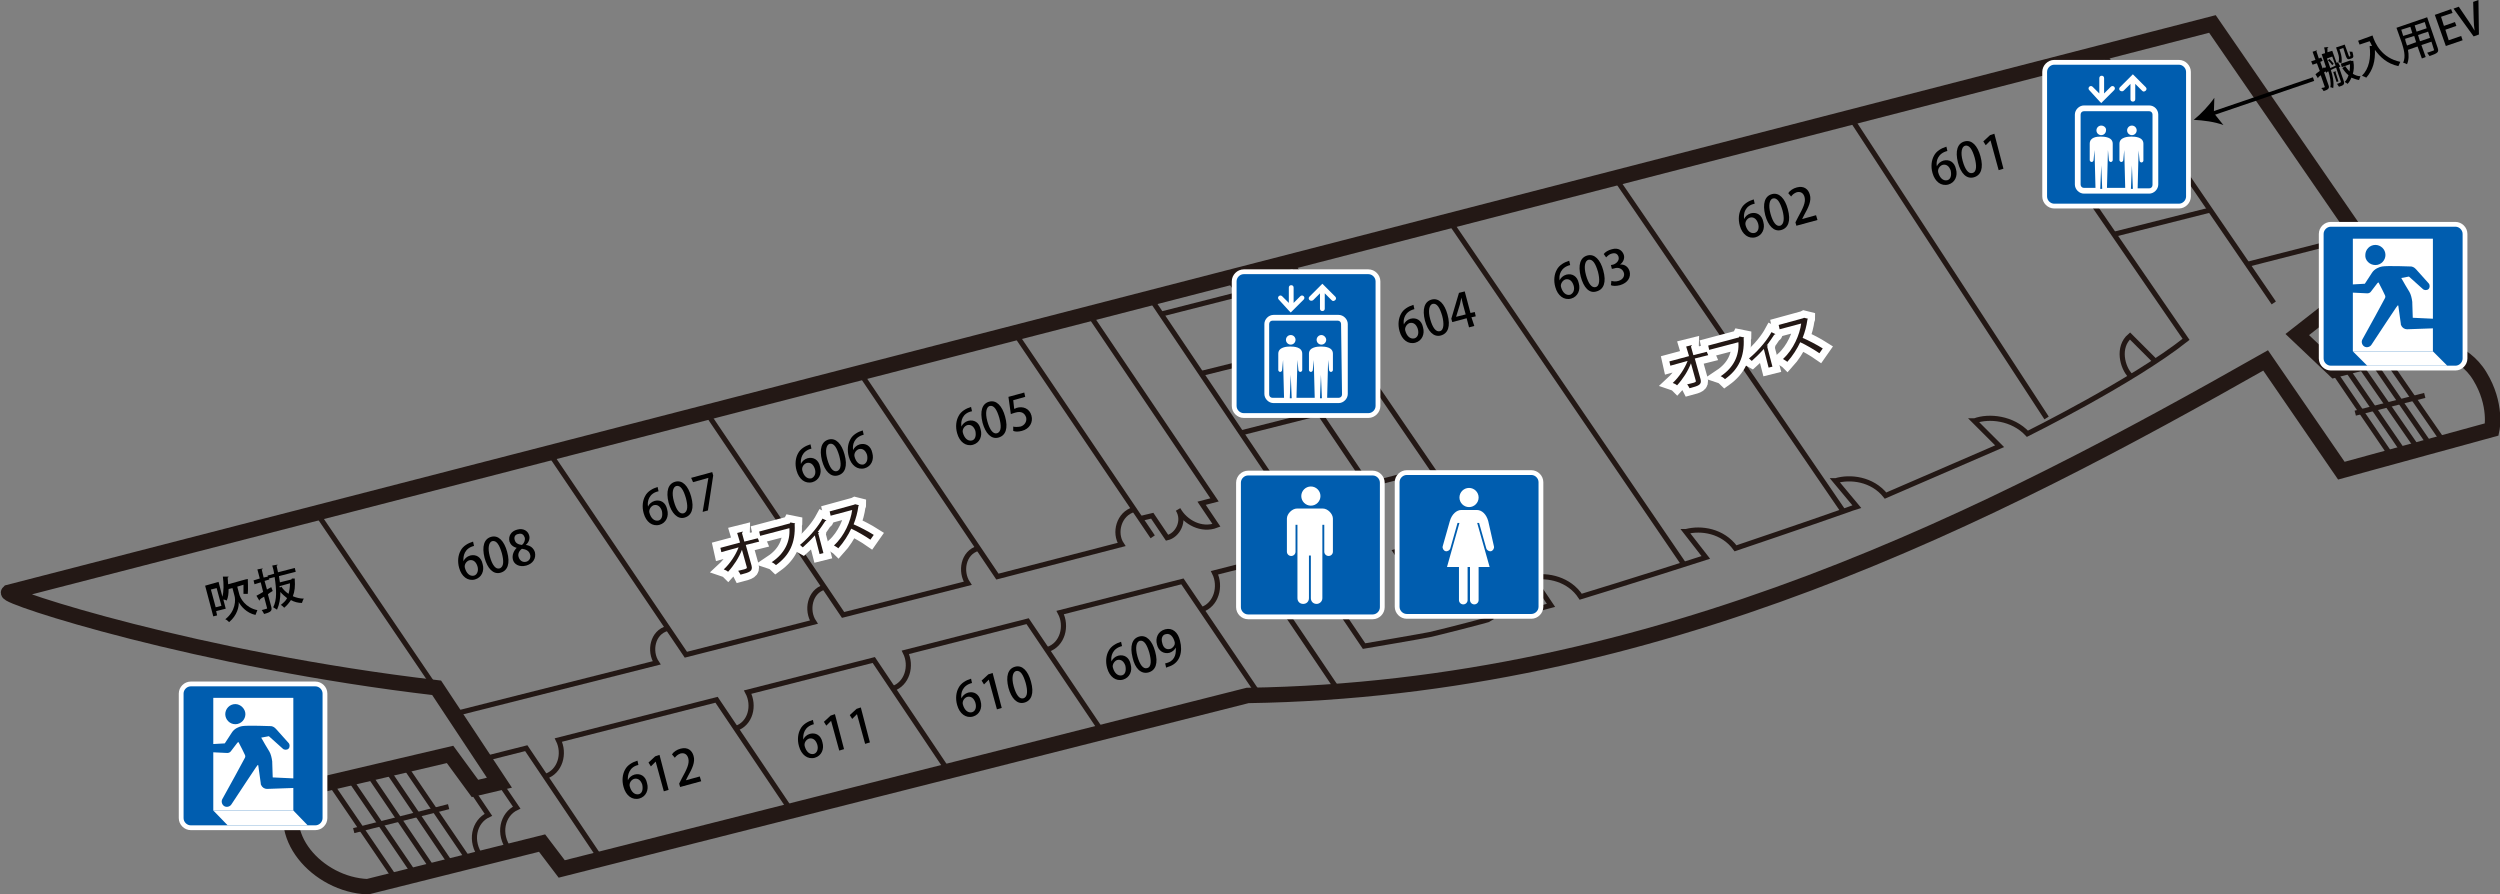 <?xml version="1.0" encoding="utf-8"?>
<!-- Generator: Adobe Illustrator 27.0.0, SVG Export Plug-In . SVG Version: 6.00 Build 0)  -->
<svg version="1.1" xmlns="http://www.w3.org/2000/svg" xmlns:xlink="http://www.w3.org/1999/xlink" x="0px" y="0px" width="521.6px"
	 height="186.6px" viewBox="0 0 521.6 186.6" style="enable-background:new 0 0 521.6 186.6;" xml:space="preserve">
<rect x="0" y="0" width="521.6" height="186.6" fill="#808080" stroke="none"/>
<style type="text/css">
	.st0{fill:none;stroke:#231815;stroke-width:1.072;}
	.st1{fill:none;stroke:#231815;stroke-width:3.215;}
	.st2{fill:none;stroke:#FFFFFF;stroke-width:2;stroke-linecap:round;stroke-linejoin:round;}
	.st3{fill:#005DAF;}
	.st4{fill:#FFFFFF;}
	.st5{fill:none;stroke:#FFFFFF;stroke-width:3;stroke-miterlimit:10;}
	.st6{fill:#231815;}
	.st7{fill:none;stroke:#000000;stroke-width:0.8;stroke-miterlimit:10;}
</style>
<g id="レイヤー_1">
</g>
<g id="_x36_F">
	<line class="st0" x1="240.5" y1="62.9" x2="267.2" y2="102.6"/>
	<line class="st0" x1="240.5" y1="112" x2="212.3" y2="70.3"/>
	<polyline class="st0" points="101.1,158.3 109.8,156.1 125.2,179 	"/>
	<line class="st0" x1="431.4" y1="35" x2="451.6" y2="29.9"/>
	<line class="st0" x1="441" y1="48.9" x2="461.2" y2="43.8"/>
	<line class="st0" x1="468.7" y1="55.2" x2="491.8" y2="49.3"/>
	<line class="st0" x1="491.4" y1="86.2" x2="505.9" y2="82.5"/>
	<line class="st0" x1="259" y1="90.3" x2="275.2" y2="86.2"/>
	<line class="st0" x1="250.7" y1="77.9" x2="266.8" y2="73.9"/>
	<line class="st0" x1="242.4" y1="65.5" x2="258.5" y2="61.4"/>
	<line class="st0" x1="337.2" y1="37.4" x2="384.6" y2="106.7"/>
	<line class="st0" x1="302.5" y1="46.2" x2="351.5" y2="118"/>
	<line class="st0" x1="498.7" y1="94.8" x2="487" y2="77.6"/>
	<line class="st0" x1="501.5" y1="94.3" x2="489.5" y2="76.8"/>
	<line class="st0" x1="504.3" y1="93.4" x2="492.2" y2="75.9"/>
	<line class="st0" x1="506.9" y1="92.7" x2="494.9" y2="75.2"/>
	<line class="st0" x1="509.7" y1="92" x2="497.6" y2="74.5"/>
	<line class="st0" x1="438.7" y1="11" x2="474.4" y2="63.2"/>
	<path class="st0" d="M227.7,66.2l25.7,38.1l-2.7,0.7l3.1,4.6c-3.1,1.2-6.5-0.6-8-3.3c1.5,2.4-0.1,5.4-2.3,5.9l-3.1-4.6l-2.5,0.6"/>
	<path class="st0" d="M94.6,149l42.4-10.7c-1.6-2.4-0.9-6.4,2.3-7.2"/>
	<line class="st0" x1="73.8" y1="173.3" x2="93.6" y2="168.3"/>
	<path class="st0" d="M114.5,94.3l28.6,42.3l26.7-6.8c-1.6-2.4-0.9-6.4,2.2-7.3"/>
	<path class="st0" d="M179.8,78.3l28.3,42l25.9-6.7c-1.6-2.4-0.6-6.4,2.6-7.3"/>
	<path class="st0" d="M147.7,86.5l28.2,41.8l26-6.6c-1.6-2.4-1-6.4,2.2-7.3"/>
	<path class="st0" d="M113.8,162c3.1-1,4.1-4.8,2.7-7.6l33-8.4l15.4,22.9"/>
	<path class="st0" d="M153.5,152c3.1-1,4-4.8,2.5-7.6l26.3-6.7l15.7,23.4"/>
	<path class="st0" d="M186.2,143.7c3.1-1,4.1-4.8,2.7-7.6l25.5-6.5l15.7,23.3"/>
	<path class="st0" d="M218.6,135.5c3.1-1,4.1-4.9,2.6-7.7l25.5-6.5l15.9,23.5"/>
	<path class="st0" d="M250.7,127.2c3.1-1,4.1-4.9,2.7-7.7l7.9-2l17.8,26.4"/>
	<path class="st0" d="M256.7,58.6l28.7,42.6l6.1-1.6l8.8,13.1l-9.1,2.4l3.8,5.7l9-2.2l7,10.5c-0.2,0.2-11.7,3.1-12.7,3.3
		c-0.8,0.2-13.7,2.4-13.7,2.4l-21-31.1l19.8-5.1"/>
	<path class="st0" d="M269.7,55.3l49.4,72.2c0.4-0.1,1.9-0.5,4.5-1.2l-3.9-5.8l0.1,0c3.1-0.6,7.6,0.3,10,4c0,0,11.2-3.4,26.1-8.2
		l-4.2-5.4l0.1,0c3.1-0.8,7.6-0.2,10.3,3.5c0,0,15.4-5.2,23.3-8c0.6-0.2,1.3-0.5,2-0.7l-4.5-5.4l0.1,0c3-0.9,7.6-0.4,10.4,3.1
		l23.8-10.3l-5.3-5.3l0.1,0c3-1.1,7.9-0.6,11,2.7c0,0,22-10.9,33.1-19.7l-28.3-41.2l20-5.1"/>
	<path class="st0" d="M444.5,78.4c-1.7-1.7-2.8-6-0.1-8.3l5.1,5.1"/>
	<path class="st0" d="M106.3,177.3c-2.5-3.3-1.5-7.4,1.5-8.8l-41.6-61.3"/>
	<line class="st0" x1="82.4" y1="183.2" x2="69" y2="163.5"/>
	<line class="st0" x1="86.5" y1="182.4" x2="73.1" y2="162.7"/>
	<line class="st0" x1="90.5" y1="181.6" x2="77.1" y2="161.8"/>
	<line class="st0" x1="94.3" y1="180.6" x2="80.9" y2="160.8"/>
	<line class="st0" x1="97.7" y1="179.3" x2="84.3" y2="159.6"/>
	<path class="st0" d="M100.4,178.8c-2.5-3.3-1.5-7.4,1.5-8.8l-8-11.9l-8.9,2.2"/>
	<path class="st1" d="M519.9,89.6l-31.4,8.6l-15.8-23c-56.3,31.9-126.6,68.6-212.4,69.9l-143.1,36.2l-4.1-5.4l-36.4,9.1
		c-10.4-0.4-20.1-11-14.3-20.2l31.5-7.4l5.2,7.1l5.1-1.2l-13.1-19.8c-49.7-5.8-90.3-19-89.3-19.9L461.6,5l35.2,51.1l-17.5,13.7
		l7.8,7.4l20.1-5.2c0,0,6.8,0.8,10.2,6.5C521,84.4,519.9,89.6,519.9,89.6z"/>
	<line class="st0" x1="295.5" y1="105.4" x2="302.9" y2="103.5"/>
	<line class="st0" x1="385.7" y1="23.9" x2="427" y2="87.2"/>
</g>
<g id="moji">
	<g>
		<g>
			<path class="st2" d="M287.9,126.7c0,0.8-0.7,1.5-1.5,1.5h-26c-0.8,0-1.5-0.7-1.5-1.5v-26c0-0.8,0.7-1.5,1.5-1.5h26
				c0.8,0,1.5,0.7,1.5,1.5V126.7z"/>
			<path class="st3" d="M287.9,126.7c0,0.8-0.7,1.5-1.5,1.5h-26c-0.8,0-1.5-0.7-1.5-1.5v-26c0-0.8,0.7-1.5,1.5-1.5h26
				c0.8,0,1.5,0.7,1.5,1.5V126.7z"/>
		</g>
		<g>
			<path class="st4" d="M273.5,105.5c1.1,0,2-0.9,2-2c0-1.1-0.9-2-2-2c-1.1,0-2,0.9-2,2C271.5,104.6,272.4,105.5,273.5,105.5z"/>
			<path class="st4" d="M276,106.1h-5.4c-1,0-2.1,1.1-2.1,2.1v6.9c0,0.5,0.4,0.9,0.9,0.9c0.5,0,0.9-0.4,0.9-0.9v-5.6h0.4v15.3
				c0,0.7,0.5,1.2,1.2,1.2s1.2-0.5,1.2-1.2v-8.9h0.4v8.9c0,0.7,0.5,1.2,1.2,1.2c0.6,0,1.2-0.5,1.2-1.2v-15.3h0.4v5.6
				c0,0.5,0.4,0.9,0.9,0.9c0.5,0,0.9-0.4,0.9-0.9v-6.9C278.1,107.2,277,106.1,276,106.1z"/>
		</g>
	</g>
	<g>
		<g>
			<path class="st2" d="M321,126.6c0,0.8-0.7,1.5-1.5,1.5h-26c-0.8,0-1.5-0.7-1.5-1.5v-26c0-0.8,0.7-1.5,1.5-1.5h26
				c0.8,0,1.5,0.7,1.5,1.5V126.6z"/>
			<path class="st3" d="M321,126.6c0,0.8-0.7,1.5-1.5,1.5h-26c-0.8,0-1.5-0.7-1.5-1.5v-26c0-0.8,0.7-1.5,1.5-1.5h26
				c0.8,0,1.5,0.7,1.5,1.5V126.6z"/>
		</g>
		<g>
			<path class="st4" d="M306.5,105.8c1.1,0,2-0.9,2-2c0-1.1-0.9-2-2-2c-1.1,0-2,0.9-2,2C304.5,104.9,305.4,105.8,306.5,105.8z"/>
			<path class="st4" d="M310.5,108.7c-0.4-1.4-1.3-2.3-2.4-2.3c-0.8,0-1.6,0-1.6,0s-0.8,0-1.6,0c-1,0-2,0.9-2.4,2.3L301,114
				c-0.1,0.4,0.2,0.9,0.6,1c0.4,0.1,0.9-0.2,1-0.6l1.5-5.3h0.4l-2.6,9.2h2.5v6.9c0,0.5,0.4,0.9,0.9,0.9c0.5,0,0.9-0.4,0.9-0.9v-6.9
				h0.5v6.9c0,0.5,0.4,0.9,0.9,0.9c0.5,0,0.9-0.4,0.9-0.9v-6.9h2.3l-2.6-9.2h0.4l1.5,5.3c0.1,0.4,0.6,0.7,1,0.6
				c0.4-0.1,0.7-0.6,0.6-1L310.5,108.7z"/>
		</g>
	</g>
	<g>
		<g>
			<path class="st2" d="M287,84.7c0,0.8-0.7,1.5-1.5,1.5h-26c-0.8,0-1.5-0.7-1.5-1.5v-26c0-0.8,0.7-1.5,1.5-1.5h26
				c0.8,0,1.5,0.7,1.5,1.5V84.7z"/>
			<path class="st3" d="M287,84.7c0,0.8-0.7,1.5-1.5,1.5h-26c-0.8,0-1.5-0.7-1.5-1.5v-26c0-0.8,0.7-1.5,1.5-1.5h26
				c0.8,0,1.5,0.7,1.5,1.5V84.7z"/>
		</g>
		<g>
			<path class="st4" d="M269.3,69.9c-0.6,0-1,0.5-1,1c0,0.6,0.5,1,1,1c0.6,0,1-0.5,1-1C270.3,70.4,269.9,69.9,269.3,69.9z"/>
			<path class="st4" d="M275.7,69.9c-0.6,0-1,0.5-1,1c0,0.6,0.5,1,1,1c0.6,0,1-0.5,1-1C276.7,70.4,276.2,69.9,275.7,69.9z"/>
			<path class="st4" d="M279.3,65.7h-13.6c-1,0-1.9,0.9-1.9,1.9v14.6c0,1,0.9,1.9,1.9,1.9h13.6c1,0,1.9-0.9,1.9-1.9V67.6
				C281.2,66.6,280.3,65.7,279.3,65.7z M269.1,83C269.1,82.9,269.1,82.9,269.1,83l0.2-4.8l0.2,4.8c0,0,0,0,0,0.1H269.1L269.1,83z
				 M275.4,83C275.4,82.9,275.4,82.9,275.4,83l0.2-4.8l0.2,4.8c0,0,0,0,0,0.1H275.4L275.4,83z M280,82.3c0,0.4-0.3,0.7-0.7,0.7h-2.4
				c0,0,0,0,0-0.1l0.2-7.8l0.2,2.1c0,0.2,0.2,0.4,0.4,0.4c0.2,0,0.4-0.2,0.4-0.4v-3.4c0-1.4-1.7-1.5-2.5-1.5c-0.7,0-2.5,0.1-2.5,1.5
				v3.4c0,0.2,0.2,0.4,0.4,0.4c0.2,0,0.4-0.2,0.4-0.4l0.2-2.1l0.2,7.8c0,0,0,0,0,0.1h-3.8c0,0,0,0,0-0.1l0.2-7.8l0.2,2.1
				c0,0.2,0.2,0.4,0.4,0.4c0.2,0,0.4-0.2,0.4-0.4v-3.4c0-1.4-1.7-1.5-2.5-1.5c-0.7,0-2.5,0.1-2.5,1.5v3.4c0,0.2,0.2,0.4,0.4,0.4
				c0.2,0,0.4-0.2,0.4-0.4l0.2-2.1l0.2,7.8c0,0,0,0,0,0.1h-2.4c-0.4,0-0.7-0.3-0.7-0.7V67.6c0-0.4,0.3-0.7,0.7-0.7h13.6
				c0.4,0,0.7,0.3,0.7,0.7L280,82.3L280,82.3z"/>
			<path class="st4" d="M274,62.6l1.4-1.4v3.2c0,0.3,0.2,0.5,0.5,0.5c0.3,0,0.5-0.2,0.5-0.5v-3.2l1.4,1.4c0.1,0.1,0.2,0.2,0.4,0.2
				c0.1,0,0.3-0.1,0.4-0.2c0.2-0.2,0.2-0.5,0-0.7l-2.3-2.3l-0.4-0.4l-0.4,0.4l-2.3,2.3c-0.2,0.2-0.2,0.5,0,0.7
				C273.4,62.8,273.8,62.8,274,62.6z"/>
			<path class="st4" d="M268.9,64.8l0.4,0.4l0.4-0.4l2.3-2.3c0.2-0.2,0.2-0.5,0-0.7c-0.2-0.2-0.5-0.2-0.7,0l-1.4,1.4v-3.2
				c0-0.3-0.2-0.5-0.5-0.5c-0.3,0-0.5,0.2-0.5,0.5v3.2l-1.4-1.4c-0.2-0.2-0.5-0.2-0.7,0c-0.2,0.2-0.2,0.5,0,0.7L268.9,64.8z"/>
		</g>
	</g>
	<g>
		<g>
			<path class="st2" d="M513.8,74.8c0,0.8-0.7,1.5-1.5,1.5h-26c-0.8,0-1.5-0.7-1.5-1.5v-26c0-0.8,0.7-1.5,1.5-1.5h26
				c0.8,0,1.5,0.7,1.5,1.5V74.8z"/>
			<path class="st3" d="M513.8,74.8c0,0.8-0.7,1.5-1.5,1.5h-26c-0.8,0-1.5-0.7-1.5-1.5v-26c0-0.8,0.7-1.5,1.5-1.5h26
				c0.8,0,1.5,0.7,1.5,1.5V74.8z"/>
		</g>
		<rect x="490.9" y="49.8" class="st4" width="16.7" height="23.5"/>
		<polygon class="st4" points="493.9,76.3 510.6,76.3 507.6,73.3 490.9,73.3 		"/>
		<g>
			<path class="st3" d="M495.6,55.3c1.2,0,2.1-1,2.1-2.1c0-1.2-1-2.1-2.1-2.1c-1.2,0-2.1,1-2.1,2.1
				C493.4,54.3,494.4,55.3,495.6,55.3z"/>
			<path class="st3" d="M507.7,66.5l-4.3-0.2l-0.1-3.1c0-0.1,0-0.1,0-0.2c-0.1-0.8-0.3-1.6-0.6-2.1c-0.3-0.5-1.4-2.3-1.7-2.9
				l1.6-0.3l2.9,2.6c0.3,0.3,0.9,0.3,1.2,0c0.3-0.3,0.3-0.9,0-1.2l-2.6-2.9c-0.3-0.3-0.5-0.5-1-0.6c0,0-5.1-0.2-6.1,0
				c-0.6,0.1-1.6,0.5-2.1,1.3l-1.5,2.3l-3.6,0.2c-0.5,0-0.8,0.4-0.8,0.8c0,0.5,0.4,0.8,0.8,0.8l4.1,0.2c0,0,0,0,0,0
				c0.3,0,0.6-0.1,0.8-0.4l1.3-1.7c0,0,0,0,0,0c0,0,0,0,0,0l0.1-0.1c0.1-0.1,0.2-0.1,0.3,0.2c0.3,0.5,1,2,1.2,2.4
				c0.1,0.2,0.1,0.4,0,0.6c0,0,0,0,0,0l-2,3.7l-2.7,4.9c-0.3,0.5-0.1,1.2,0.4,1.5c0.5,0.3,1.2,0.1,1.5-0.4l3.1-4.7l2-3
				c0.1-0.1,0.2-0.3,0.3-0.4l0.1-0.1c0,0,0,0,0,0c0,0,0.1,0,0.1,0.2c0,0,0,0,0,0l0.5,3.6c0,0.1,0,0.3,0.1,0.4
				c0.2,0.5,0.7,0.8,1.2,0.8l5.6-0.2c0.6,0,1.1-0.5,1.1-1.1C508.8,67,508.3,66.5,507.7,66.5z"/>
		</g>
	</g>
	<g>
		<g>
			<path class="st2" d="M67.3,170.7c0,0.8-0.7,1.5-1.5,1.5h-26c-0.8,0-1.5-0.7-1.5-1.5v-26c0-0.8,0.7-1.5,1.5-1.5h26
				c0.8,0,1.5,0.7,1.5,1.5V170.7z"/>
			<path class="st3" d="M67.3,170.7c0,0.8-0.7,1.5-1.5,1.5h-26c-0.8,0-1.5-0.7-1.5-1.5v-26c0-0.8,0.7-1.5,1.5-1.5h26
				c0.8,0,1.5,0.7,1.5,1.5V170.7z"/>
		</g>
		<rect x="44.5" y="145.6" class="st4" width="16.7" height="23.5"/>
		<polygon class="st4" points="47.5,172.2 64.2,172.2 61.2,169.1 44.5,169.1 		"/>
		<g>
			<path class="st3" d="M49.1,151.1c1.2,0,2.1-1,2.1-2.1s-1-2.1-2.1-2.1c-1.2,0-2.1,1-2.1,2.1S47.9,151.1,49.1,151.1z"/>
			<path class="st3" d="M61.2,162.4l-4.3-0.2l-0.1-3.1c0-0.1,0-0.1,0-0.2c-0.1-0.8-0.3-1.6-0.6-2.1c-0.3-0.5-1.4-2.3-1.7-2.9
				l1.6-0.3l2.9,2.6c0.3,0.3,0.9,0.3,1.2,0c0.3-0.3,0.3-0.9,0-1.2l-2.6-2.9c-0.3-0.3-0.5-0.5-1-0.6c0,0-5.1-0.2-6.1,0
				c-0.6,0.1-1.6,0.5-2.1,1.3l-1.5,2.3l-3.6,0.2c-0.5,0-0.8,0.4-0.8,0.8c0,0.5,0.4,0.8,0.8,0.8l4.1,0.2c0,0,0,0,0,0
				c0.3,0,0.6-0.1,0.8-0.4l1.3-1.7c0,0,0,0,0,0c0,0,0,0,0,0l0.1-0.1c0.1-0.1,0.2-0.1,0.3,0.2c0.3,0.5,1,2,1.2,2.4
				c0.1,0.2,0.1,0.4,0,0.6c0,0,0,0,0,0l-2,3.7l-2.7,4.9c-0.3,0.5-0.1,1.2,0.4,1.5c0.5,0.3,1.2,0.1,1.5-0.4l3.1-4.7l2-3
				c0.1-0.1,0.2-0.3,0.3-0.4l0.1-0.1c0,0,0,0,0,0c0,0,0.1,0,0.1,0.2c0,0,0,0,0,0l0.5,3.6c0,0.1,0,0.3,0.1,0.4
				c0.2,0.5,0.7,0.8,1.2,0.8l5.6-0.2c0.6,0,1.1-0.5,1.1-1.1C62.3,162.8,61.8,162.4,61.2,162.4z"/>
		</g>
	</g>
	<g>
		<path d="M96.7,117.1c0.2-0.5,0.7-1,1.4-1.2c1.2-0.3,2.3,0.3,2.6,1.8c0.4,1.4-0.2,2.8-1.6,3.2c-1.5,0.4-2.8-0.6-3.3-2.4
			c-0.4-1.4-0.2-2.7,0.3-3.6c0.5-1,1.6-1.6,2.6-1.9l0.2,0.9C96.9,114.4,96.6,116,96.7,117.1L96.7,117.1z M99.6,118.1
			c-0.3-0.9-0.9-1.4-1.7-1.2c-0.6,0.2-1.1,0.9-0.9,1.6c0.3,1.1,1,1.8,1.9,1.6C99.6,119.9,99.9,119,99.6,118.1z"/>
		<path d="M101.1,116.4c-0.6-2.4-0.1-4,1.4-4.4c1.5-0.4,2.7,0.9,3.3,3.1c0.7,2.5,0.1,4-1.4,4.4C102.9,119.9,101.7,118.6,101.1,116.4
			z M104.7,115.4c-0.5-1.7-1.1-2.7-2-2.5c-0.7,0.2-1,1.4-0.5,3.2c0.5,1.8,1.2,2.7,2,2.5C105.2,118.3,105.1,116.9,104.7,115.4z"/>
		<path d="M107.8,114.3c-0.8-0.2-1.3-0.7-1.5-1.3c-0.3-1.2,0.4-2.2,1.6-2.5c1.4-0.4,2.3,0.4,2.5,1.2c0.2,0.6,0,1.4-0.7,2l0,0
			c0.9,0.1,1.6,0.6,1.9,1.5c0.3,1.3-0.4,2.4-1.8,2.8c-1.5,0.4-2.6-0.3-2.8-1.3C106.8,115.8,107.2,114.9,107.8,114.3L107.8,114.3z
			 M107.4,112.7c0.2,0.7,0.8,0.9,1.5,1c0.4-0.3,0.7-0.9,0.6-1.5c-0.2-0.6-0.6-1-1.3-0.8C107.4,111.5,107.2,112.1,107.4,112.7z
			 M110.6,115.7c-0.2-0.8-0.9-1.1-1.7-1.2c-0.6,0.4-0.9,1.1-0.7,1.7c0.2,0.7,0.8,1.2,1.6,1C110.5,117,110.8,116.3,110.6,115.7z"/>
	</g>
	<g>
		<path d="M131,162.8c0.2-0.5,0.7-1,1.4-1.2c1.2-0.3,2.3,0.3,2.6,1.8c0.4,1.4-0.2,2.8-1.6,3.2c-1.5,0.4-2.8-0.6-3.3-2.4
			c-0.4-1.4-0.2-2.7,0.3-3.6c0.5-1,1.6-1.6,2.6-1.9l0.2,0.9C131.3,160,130.9,161.7,131,162.8L131,162.8z M134,163.7
			c-0.3-0.9-0.9-1.4-1.7-1.2c-0.6,0.2-1.1,0.9-0.9,1.6c0.3,1.1,1,1.8,1.9,1.6C134,165.5,134.2,164.7,134,163.7z"/>
		<path d="M138.5,165.1l-1.7-6.2l0,0l-1,1l-0.5-0.8l1.4-1.3l0.9-0.3l1.9,7.3L138.5,165.1z"/>
		<path d="M146.3,163l-4.4,1.2l-0.2-0.7l0.5-1c1.1-2,1.7-3.2,1.4-4.3c-0.2-0.7-0.7-1.2-1.6-1c-0.6,0.2-1,0.6-1.2,0.9l-0.6-0.7
			c0.3-0.5,1-1,1.8-1.2c1.5-0.4,2.4,0.4,2.7,1.5c0.4,1.3-0.3,2.7-1.2,4.3l-0.4,0.8l0,0l2.9-0.8L146.3,163z"/>
	</g>
	<g>
		<path d="M167.6,154.3c0.2-0.5,0.7-1,1.4-1.2c1.2-0.3,2.3,0.3,2.6,1.8c0.4,1.4-0.2,2.8-1.6,3.2c-1.5,0.4-2.8-0.6-3.3-2.4
			c-0.4-1.4-0.2-2.7,0.3-3.6c0.5-1,1.6-1.6,2.6-1.9l0.2,0.9C167.8,151.6,167.5,153.2,167.6,154.3L167.6,154.3z M170.5,155.3
			c-0.3-0.9-0.9-1.4-1.7-1.2c-0.6,0.2-1.1,0.9-0.9,1.6c0.3,1.1,1,1.8,1.9,1.6C170.5,157.1,170.8,156.2,170.5,155.3z"/>
		<path d="M175.1,156.6l-1.7-6.2l0,0l-1,1l-0.5-0.8l1.4-1.3l0.9-0.3l1.9,7.3L175.1,156.6z"/>
		<path d="M180.5,155.2l-1.7-6.2l0,0l-1,1l-0.5-0.8l1.4-1.3l0.9-0.3l1.9,7.3L180.5,155.2z"/>
	</g>
	<g>
		<path d="M200.6,145.7c0.2-0.5,0.7-1,1.4-1.2c1.2-0.3,2.3,0.3,2.6,1.8c0.4,1.4-0.2,2.8-1.6,3.2c-1.5,0.4-2.8-0.6-3.3-2.4
			c-0.4-1.4-0.2-2.7,0.3-3.6c0.5-1,1.6-1.6,2.6-1.9l0.2,0.9C200.8,143,200.4,144.6,200.6,145.7L200.6,145.7z M203.5,146.6
			c-0.3-0.9-0.9-1.4-1.7-1.2c-0.6,0.2-1.1,0.9-0.9,1.6c0.3,1.1,1,1.8,1.9,1.6C203.5,148.4,203.8,147.6,203.5,146.6z"/>
		<path d="M208,148l-1.7-6.2l0,0l-1,1l-0.5-0.8l1.4-1.3l0.9-0.3l1.9,7.3L208,148z"/>
		<path d="M210.4,143.5c-0.6-2.4-0.1-4,1.4-4.4c1.5-0.4,2.7,0.9,3.3,3.1c0.7,2.5,0.1,4-1.4,4.4C212.2,147,211,145.7,210.4,143.5z
			 M214,142.5c-0.5-1.7-1.1-2.7-2-2.5c-0.7,0.2-1,1.4-0.5,3.2c0.5,1.8,1.2,2.7,2,2.5C214.5,145.4,214.4,144,214,142.5z"/>
	</g>
	<g>
		<path d="M231.9,138c0.2-0.5,0.7-1,1.4-1.2c1.2-0.3,2.3,0.3,2.6,1.8c0.4,1.4-0.2,2.8-1.6,3.2c-1.5,0.4-2.8-0.6-3.3-2.4
			c-0.4-1.4-0.2-2.7,0.3-3.6c0.5-1,1.6-1.6,2.6-1.9l0.2,0.9C232.1,135.3,231.7,136.9,231.9,138L231.9,138z M234.8,138.9
			c-0.3-0.9-0.9-1.4-1.7-1.2c-0.6,0.2-1.1,1-0.9,1.6c0.3,1.1,1,1.8,1.9,1.6C234.8,140.7,235,139.9,234.8,138.9z"/>
		<path d="M236.3,137.2c-0.6-2.4-0.1-4,1.4-4.4c1.5-0.4,2.7,0.9,3.3,3.1c0.7,2.5,0.1,4-1.4,4.4C238.1,140.7,236.8,139.5,236.3,137.2
			z M239.8,136.2c-0.5-1.7-1.1-2.7-2-2.5c-0.7,0.2-1,1.4-0.5,3.2c0.5,1.8,1.2,2.7,2,2.5C240.3,139.2,240.2,137.7,239.8,136.2z"/>
		<path d="M245.3,135.1c-0.2,0.5-0.7,0.9-1.3,1.1c-1.2,0.3-2.3-0.4-2.6-1.7c-0.4-1.4,0.2-2.8,1.7-3.2c1.5-0.4,2.7,0.6,3.1,2.4
			c0.6,2.3,0,4.5-2.1,5.3c-0.3,0.1-0.6,0.2-0.8,0.3l-0.2-0.9c0.2,0,0.4-0.1,0.7-0.2C245.3,137.6,245.4,136.1,245.3,135.1
			L245.3,135.1z M242.5,134.2c0.2,0.9,0.8,1.4,1.6,1.2c0.5-0.1,0.9-0.6,1-1c0-0.1,0-0.2,0-0.4c-0.3-1.2-1-1.9-1.8-1.7
			C242.5,132.4,242.2,133.2,242.5,134.2z"/>
	</g>
	<g>
		<path d="M135.2,105.7c0.2-0.5,0.7-1,1.4-1.2c1.2-0.3,2.3,0.3,2.6,1.8c0.4,1.4-0.2,2.8-1.6,3.2c-1.5,0.4-2.8-0.6-3.3-2.4
			c-0.4-1.4-0.2-2.7,0.3-3.6c0.5-1,1.6-1.6,2.6-1.9l0.2,0.9C135.4,102.9,135,104.6,135.2,105.7L135.2,105.7z M138.1,106.6
			c-0.3-0.9-0.9-1.4-1.7-1.2c-0.6,0.2-1.1,1-0.9,1.6c0.3,1.1,1,1.8,1.9,1.6C138.1,108.4,138.3,107.6,138.1,106.6z"/>
		<path d="M139.5,104.9c-0.6-2.4-0.1-4,1.4-4.4c1.5-0.4,2.7,0.9,3.3,3.1c0.7,2.5,0.1,4-1.4,4.4C141.4,108.4,140.1,107.1,139.5,104.9
			z M143.1,103.9c-0.5-1.7-1.1-2.7-2-2.5c-0.7,0.2-1,1.4-0.5,3.2c0.5,1.8,1.2,2.7,2,2.5C143.6,106.8,143.5,105.4,143.1,103.9z"/>
		<path d="M144.2,99.7l4.4-1.2l0.2,0.7l-1.1,7.3l-1.1,0.3l1.2-7.1l0,0l-3.2,0.9L144.2,99.7z"/>
	</g>
	<g>
		<path d="M167.1,96.8c0.2-0.5,0.7-1,1.4-1.2c1.2-0.3,2.3,0.3,2.6,1.8c0.4,1.4-0.2,2.8-1.6,3.2c-1.5,0.4-2.8-0.6-3.3-2.4
			c-0.4-1.4-0.2-2.7,0.3-3.6c0.5-1,1.6-1.6,2.6-1.9l0.2,0.9C167.3,94.1,167,95.7,167.1,96.8L167.1,96.8z M170,97.8
			c-0.3-0.9-0.9-1.4-1.7-1.2c-0.6,0.2-1.1,0.9-0.9,1.6c0.3,1.1,1,1.8,1.9,1.6C170,99.5,170.3,98.7,170,97.8z"/>
		<path d="M171.5,96.1c-0.6-2.4-0.1-4,1.4-4.4c1.5-0.4,2.7,0.9,3.3,3.1c0.7,2.5,0.1,4-1.4,4.4C173.3,99.6,172.1,98.3,171.5,96.1z
			 M175.1,95.1c-0.5-1.7-1.1-2.7-2-2.5c-0.7,0.2-1,1.4-0.5,3.2c0.5,1.8,1.2,2.7,2,2.5C175.6,98,175.5,96.6,175.1,95.1z"/>
		<path d="M178,93.9c0.2-0.5,0.7-1,1.4-1.2c1.2-0.3,2.3,0.3,2.6,1.8c0.4,1.4-0.2,2.8-1.6,3.2c-1.5,0.4-2.8-0.6-3.3-2.4
			c-0.4-1.4-0.2-2.7,0.3-3.6c0.5-1,1.6-1.6,2.6-1.9l0.2,0.9C178.2,91.2,177.8,92.8,178,93.9L178,93.9z M180.9,94.9
			c-0.3-0.9-0.9-1.4-1.7-1.2c-0.6,0.2-1.1,0.9-0.9,1.6c0.3,1.1,1,1.8,1.9,1.6C180.9,96.6,181.1,95.8,180.9,94.9z"/>
	</g>
	<g>
		<path d="M200.6,89c0.2-0.5,0.7-1,1.4-1.2c1.2-0.3,2.3,0.3,2.6,1.8c0.4,1.4-0.2,2.8-1.6,3.2c-1.5,0.4-2.8-0.6-3.3-2.4
			c-0.4-1.4-0.2-2.7,0.3-3.6c0.5-1,1.6-1.6,2.6-1.9l0.2,0.9C200.8,86.2,200.4,87.8,200.6,89L200.6,89z M203.5,89.9
			c-0.3-0.9-0.9-1.4-1.7-1.2c-0.6,0.2-1.1,0.9-0.9,1.6c0.3,1.1,1,1.8,1.9,1.6C203.5,91.7,203.7,90.9,203.5,89.9z"/>
		<path d="M205,88.2c-0.6-2.4-0.1-4,1.4-4.4c1.5-0.4,2.7,0.9,3.3,3.1c0.7,2.5,0.1,4-1.4,4.4C206.8,91.7,205.6,90.4,205,88.2z
			 M208.5,87.2c-0.5-1.7-1.1-2.7-2-2.5c-0.7,0.2-1,1.4-0.5,3.2c0.5,1.8,1.2,2.7,2,2.5C209,90.1,208.9,88.7,208.5,87.2z"/>
		<path d="M213.7,81.9l0.2,0.9l-2.5,0.7l0.2,1.8c0.1,0,0.3-0.1,0.5-0.2c1.3-0.4,2.7,0.1,3.1,1.6c0.4,1.4-0.4,2.8-2,3.2
			c-0.7,0.2-1.4,0.2-1.8,0l0-0.9c0.3,0.1,0.9,0.1,1.5,0c0.8-0.2,1.4-1,1.2-1.9c-0.3-0.9-1-1.4-2.3-1c-0.4,0.1-0.6,0.2-0.9,0.3
			l-0.5-3.6L213.7,81.9z"/>
	</g>
	<g>
		<path d="M292.9,67.7c0.2-0.5,0.7-1,1.4-1.2c1.2-0.3,2.3,0.3,2.6,1.8c0.4,1.4-0.2,2.8-1.6,3.2c-1.5,0.4-2.8-0.6-3.3-2.4
			c-0.4-1.4-0.2-2.7,0.3-3.6c0.5-1,1.6-1.6,2.6-1.9l0.2,0.9C293.1,65,292.7,66.6,292.9,67.7L292.9,67.7z M295.8,68.6
			c-0.3-0.9-0.9-1.4-1.7-1.2c-0.6,0.2-1.1,1-0.9,1.6c0.3,1.1,1,1.8,1.9,1.6C295.8,70.4,296.1,69.6,295.8,68.6z"/>
		<path d="M297.3,66.9c-0.6-2.4-0.1-4,1.4-4.4c1.5-0.4,2.7,0.9,3.3,3.1c0.7,2.5,0.1,4-1.4,4.4C299.1,70.4,297.9,69.1,297.3,66.9z
			 M300.9,65.9c-0.5-1.7-1.1-2.7-2-2.5c-0.7,0.2-1,1.4-0.5,3.2c0.5,1.8,1.2,2.7,2,2.5C301.3,68.9,301.3,67.4,300.9,65.9z"/>
		<path d="M307.6,68l-1.1,0.3l-0.5-1.9l-3,0.8l-0.2-0.7l1.6-5.4l1.2-0.3l1.2,4.5l0.9-0.2l0.2,0.9l-0.9,0.2L307.6,68z M303.8,66.1
			l2-0.5l-0.6-2.2c-0.1-0.4-0.2-0.9-0.3-1.3l0,0c-0.1,0.5-0.2,0.9-0.3,1.4L303.8,66.1L303.8,66.1z"/>
	</g>
	<g>
		<path d="M325.4,58.5c0.2-0.5,0.7-1,1.4-1.2c1.2-0.3,2.3,0.3,2.6,1.8c0.4,1.4-0.2,2.8-1.6,3.2c-1.5,0.4-2.8-0.6-3.3-2.4
			c-0.4-1.4-0.2-2.7,0.3-3.6c0.5-1,1.6-1.6,2.6-1.9l0.2,0.9C325.6,55.8,325.2,57.4,325.4,58.5L325.4,58.5z M328.3,59.5
			c-0.3-0.9-0.9-1.4-1.7-1.2c-0.6,0.2-1.1,1-0.9,1.6c0.3,1.1,1,1.8,1.9,1.6C328.3,61.2,328.6,60.4,328.3,59.5z"/>
		<path d="M329.8,57.7c-0.6-2.4-0.1-4,1.4-4.4c1.5-0.4,2.7,0.9,3.3,3.1c0.7,2.5,0.1,4-1.4,4.4C331.6,61.3,330.4,60,329.8,57.7z
			 M333.4,56.7c-0.5-1.7-1.1-2.7-2-2.5c-0.7,0.2-1,1.4-0.5,3.2c0.5,1.8,1.2,2.7,2,2.5C333.8,59.7,333.8,58.2,333.4,56.7z"/>
		<path d="M338,55.2c0.9-0.1,1.7,0.4,2,1.4c0.3,1.2-0.3,2.4-2,2.9c-0.8,0.2-1.5,0.2-1.9,0l0.1-0.9c0.3,0.1,0.9,0.2,1.5,0
			c1-0.3,1.3-1.1,1.1-1.7c-0.3-0.9-1.2-1.2-2-0.9l-0.5,0.1l-0.2-0.8l0.5-0.1c0.6-0.2,1.3-0.8,1.1-1.6c-0.2-0.6-0.6-0.9-1.4-0.7
			c-0.5,0.1-0.9,0.5-1.2,0.8l-0.5-0.7c0.3-0.4,0.9-0.8,1.7-1c1.4-0.4,2.2,0.3,2.5,1.2C339,53.9,338.7,54.7,338,55.2L338,55.2z"/>
	</g>
	<g>
		<path d="M363.9,45.7c0.2-0.5,0.7-1,1.4-1.2c1.2-0.3,2.3,0.3,2.6,1.8c0.4,1.4-0.2,2.8-1.6,3.2c-1.5,0.4-2.8-0.6-3.3-2.4
			c-0.4-1.4-0.2-2.7,0.3-3.6c0.5-1,1.6-1.6,2.6-1.9l0.2,0.9C364.1,42.9,363.7,44.5,363.9,45.7L363.9,45.7z M366.8,46.6
			c-0.3-0.9-0.9-1.4-1.7-1.2c-0.6,0.2-1.1,0.9-0.9,1.6c0.3,1.1,1,1.8,1.9,1.6C366.8,48.4,367.1,47.6,366.8,46.6z"/>
		<path d="M368.3,44.9c-0.6-2.4-0.1-4,1.4-4.4c1.5-0.4,2.7,0.9,3.3,3.1c0.7,2.5,0.1,4-1.4,4.4C370.1,48.4,368.9,47.1,368.3,44.9z
			 M371.9,43.9c-0.5-1.7-1.1-2.7-2-2.5c-0.7,0.2-1,1.4-0.5,3.2c0.5,1.8,1.2,2.7,2,2.5C372.3,46.8,372.3,45.4,371.9,43.9z"/>
		<path d="M379.2,45.9l-4.4,1.2l-0.2-0.7l0.5-1c1.1-2,1.7-3.2,1.4-4.3c-0.2-0.7-0.7-1.2-1.6-1c-0.6,0.2-1,0.6-1.2,0.9l-0.6-0.7
			c0.3-0.5,1-1,1.8-1.2c1.5-0.4,2.4,0.4,2.7,1.5c0.4,1.3-0.3,2.7-1.2,4.3l-0.4,0.8l0,0l2.9-0.8L379.2,45.9z"/>
	</g>
	<g>
		<path d="M404.1,34.7c0.2-0.5,0.7-1,1.4-1.2c1.2-0.3,2.3,0.3,2.6,1.8c0.4,1.4-0.2,2.8-1.6,3.2c-1.5,0.4-2.8-0.6-3.3-2.4
			c-0.4-1.4-0.2-2.7,0.3-3.6c0.5-1,1.6-1.6,2.6-1.9l0.2,0.9C404.3,32,403.9,33.6,404.1,34.7L404.1,34.7z M407,35.6
			c-0.3-0.9-0.9-1.4-1.7-1.2c-0.6,0.2-1.1,0.9-0.9,1.6c0.3,1.1,1,1.8,1.9,1.6C407,37.4,407.2,36.6,407,35.6z"/>
		<path d="M408.5,33.9c-0.6-2.4-0.1-4,1.4-4.4c1.5-0.4,2.7,0.9,3.3,3.1c0.7,2.5,0.1,4-1.4,4.4C410.3,37.4,409.1,36.2,408.5,33.9z
			 M412,32.9c-0.5-1.7-1.1-2.7-2-2.5c-0.7,0.2-1,1.4-0.5,3.2c0.5,1.8,1.2,2.7,2,2.5C412.5,35.9,412.4,34.4,412,32.9z"/>
		<path d="M417,35.5l-1.7-6.2l0,0l-1,1l-0.5-0.8l1.4-1.3l0.9-0.3l1.9,7.3L417,35.5z"/>
	</g>
	<g>
		<g>
			<path d="M158.4,113l-2.8,0.7l1.2,4.3c0.3,1.2-0.4,1.4-2.3,1.9c-0.1-0.2-0.3-0.6-0.5-0.8c0.3-0.1,0.5-0.1,0.8-0.2
				c0.9-0.2,1.1-0.3,1-0.6l-1-3.6c-0.6,1.6-1.7,3.3-2.9,4.6c-0.2-0.2-0.6-0.4-0.9-0.5c1.3-1.2,2.5-3,3.1-4.6l-3.6,1l-0.2-0.9
				l4.1-1.1l-0.6-2l1.2-0.3c0,0.1-0.1,0.2-0.2,0.3l0.5,1.8l2.8-0.7L158.4,113z"/>
			<path d="M165.9,109.2c0,0.1-0.1,0.1-0.1,0.2c0.2,3.9-1.1,6.5-3.9,8.5c-0.2-0.2-0.6-0.5-0.9-0.6c2.7-1.8,3.9-4.3,3.7-7.1l-6.1,1.6
				l-0.2-0.9l6.4-1.7l0.1-0.2L165.9,109.2z"/>
			<path d="M172.4,108.6c0,0.1-0.1,0.1-0.1,0.1c0,0-0.1,0-0.1,0c-0.5,0.8-1.1,1.6-1.6,2.3c0.1,0,0.2,0,0.3,0c0,0.1-0.1,0.1-0.2,0.2
				l1.1,4.2l-0.8,0.2l-1-3.9c-0.6,0.7-1.7,1.8-2.5,2.5c-0.2-0.1-0.4-0.4-0.6-0.5c2.4-2,4-4.2,4.7-5.5L172.4,108.6z"/>
			<path d="M179.2,105.4c0,0.1-0.1,0.1-0.1,0.2c-0.2,1.4-0.5,2.5-1,3.8c1.2,0.5,3.1,1.5,4.2,2.2l-0.7,1c-1-0.7-2.9-1.8-4-2.3
				c-0.6,1.3-1.6,2.9-2.7,4.1c-0.2-0.2-0.6-0.4-0.9-0.6c2.2-2,3.5-5.1,3.8-7.4l-4.5,1.2l-0.2-0.9l5.1-1.4l0.2-0.1L179.2,105.4z"/>
		</g>
		<g>
			<path class="st5" d="M158.4,113l-2.8,0.7l1.2,4.3c0.3,1.2-0.4,1.4-2.3,1.9c-0.1-0.2-0.3-0.6-0.5-0.8c0.3-0.1,0.5-0.1,0.8-0.2
				c0.9-0.2,1.1-0.3,1-0.6l-1-3.6c-0.6,1.6-1.7,3.3-2.9,4.6c-0.2-0.2-0.6-0.4-0.9-0.5c1.3-1.2,2.5-3,3.1-4.6l-3.6,1l-0.2-0.9
				l4.1-1.1l-0.6-2l1.2-0.3c0,0.1-0.1,0.2-0.2,0.3l0.5,1.8l2.8-0.7L158.4,113z"/>
			<path class="st5" d="M165.9,109.2c0,0.1-0.1,0.1-0.1,0.2c0.2,3.9-1.1,6.5-3.9,8.5c-0.2-0.2-0.6-0.5-0.9-0.6
				c2.7-1.8,3.9-4.3,3.7-7.1l-6.1,1.6l-0.2-0.9l6.4-1.7l0.1-0.2L165.9,109.2z"/>
			<path class="st5" d="M172.4,108.6c0,0.1-0.1,0.1-0.1,0.1c0,0-0.1,0-0.1,0c-0.5,0.8-1.1,1.6-1.6,2.3c0.1,0,0.2,0,0.3,0
				c0,0.1-0.1,0.1-0.2,0.2l1.1,4.2l-0.8,0.2l-1-3.9c-0.6,0.7-1.7,1.8-2.5,2.5c-0.2-0.1-0.4-0.4-0.6-0.5c2.4-2,4-4.2,4.7-5.5
				L172.4,108.6z"/>
			<path class="st5" d="M179.2,105.4c0,0.1-0.1,0.1-0.1,0.2c-0.2,1.4-0.5,2.5-1,3.8c1.2,0.5,3.1,1.5,4.2,2.2l-0.7,1
				c-1-0.7-2.9-1.8-4-2.3c-0.6,1.3-1.6,2.9-2.7,4.1c-0.2-0.2-0.6-0.4-0.9-0.6c2.2-2,3.5-5.1,3.8-7.4l-4.5,1.2l-0.2-0.9l5.1-1.4
				l0.2-0.1L179.2,105.4z"/>
		</g>
		<g>
			<path class="st6" d="M158.4,113l-2.8,0.7l1.2,4.3c0.3,1.2-0.4,1.4-2.3,1.9c-0.1-0.2-0.3-0.6-0.5-0.8c0.3-0.1,0.5-0.1,0.8-0.2
				c0.9-0.2,1.1-0.3,1-0.6l-1-3.6c-0.6,1.6-1.7,3.3-2.9,4.6c-0.2-0.2-0.6-0.4-0.9-0.5c1.3-1.2,2.5-3,3.1-4.6l-3.6,1l-0.2-0.9
				l4.1-1.1l-0.6-2l1.2-0.3c0,0.1-0.1,0.2-0.2,0.3l0.5,1.8l2.8-0.7L158.4,113z"/>
			<path class="st6" d="M165.9,109.2c0,0.1-0.1,0.1-0.1,0.2c0.2,3.9-1.1,6.5-3.9,8.5c-0.2-0.2-0.6-0.5-0.9-0.6
				c2.7-1.8,3.9-4.3,3.7-7.1l-6.1,1.6l-0.2-0.9l6.4-1.7l0.1-0.2L165.9,109.2z"/>
			<path class="st6" d="M172.4,108.6c0,0.1-0.1,0.1-0.1,0.1c0,0-0.1,0-0.1,0c-0.5,0.8-1.1,1.6-1.6,2.3c0.1,0,0.2,0,0.3,0
				c0,0.1-0.1,0.1-0.2,0.2l1.1,4.2l-0.8,0.2l-1-3.9c-0.6,0.7-1.7,1.8-2.5,2.5c-0.2-0.1-0.4-0.4-0.6-0.5c2.4-2,4-4.2,4.7-5.5
				L172.4,108.6z"/>
			<path class="st6" d="M179.2,105.4c0,0.1-0.1,0.1-0.1,0.2c-0.2,1.4-0.5,2.5-1,3.8c1.2,0.5,3.1,1.5,4.2,2.2l-0.7,1
				c-1-0.7-2.9-1.8-4-2.3c-0.6,1.3-1.6,2.9-2.7,4.1c-0.2-0.2-0.6-0.4-0.9-0.6c2.2-2,3.5-5.1,3.8-7.4l-4.5,1.2l-0.2-0.9l5.1-1.4
				l0.2-0.1L179.2,105.4z"/>
		</g>
	</g>
	<g>
		<g>
			<path d="M356.4,74.1l-2.8,0.7l1.2,4.3c0.3,1.2-0.4,1.4-2.3,1.9c-0.1-0.2-0.3-0.6-0.5-0.8c0.3-0.1,0.5-0.1,0.8-0.2
				c0.9-0.2,1.1-0.3,1-0.6l-1-3.6c-0.6,1.6-1.7,3.3-2.9,4.6c-0.2-0.2-0.6-0.4-0.9-0.5c1.3-1.2,2.5-3,3.1-4.6l-3.6,1l-0.2-0.9
				l4.1-1.1l-0.6-2l1.2-0.3c0,0.1-0.1,0.2-0.2,0.3l0.5,1.8l2.8-0.7L356.4,74.1z"/>
			<path d="M363.9,70.4c0,0.1-0.1,0.1-0.1,0.2c0.2,3.9-1.1,6.5-3.9,8.5c-0.2-0.2-0.6-0.5-0.9-0.6c2.7-1.8,3.9-4.3,3.7-7.1l-6.1,1.6
				l-0.2-0.9l6.4-1.7l0.1-0.2L363.9,70.4z"/>
			<path d="M370.4,69.7c0,0.1-0.1,0.1-0.1,0.1c0,0-0.1,0-0.1,0c-0.5,0.8-1.1,1.6-1.6,2.3c0.1,0,0.2,0,0.3,0c0,0.1-0.1,0.1-0.2,0.2
				l1.1,4.2l-0.8,0.2l-1-3.9c-0.6,0.7-1.7,1.8-2.5,2.5c-0.2-0.1-0.4-0.4-0.6-0.5c2.4-2,4-4.2,4.7-5.5L370.4,69.7z"/>
			<path d="M377.2,66.5c0,0.1-0.1,0.1-0.1,0.2c-0.2,1.4-0.5,2.5-1,3.8c1.2,0.5,3.1,1.5,4.2,2.2l-0.7,1c-1-0.7-2.9-1.8-4-2.3
				c-0.6,1.3-1.6,2.9-2.7,4.1c-0.2-0.2-0.6-0.4-0.9-0.6c2.2-2,3.5-5.1,3.8-7.4l-4.5,1.2l-0.2-0.9l5.1-1.4l0.2-0.1L377.2,66.5z"/>
		</g>
		<g>
			<path class="st5" d="M356.4,74.1l-2.8,0.7l1.2,4.3c0.3,1.2-0.4,1.4-2.3,1.9c-0.1-0.2-0.3-0.6-0.5-0.8c0.3-0.1,0.5-0.1,0.8-0.2
				c0.9-0.2,1.1-0.3,1-0.6l-1-3.6c-0.6,1.6-1.7,3.3-2.9,4.6c-0.2-0.2-0.6-0.4-0.9-0.5c1.3-1.2,2.5-3,3.1-4.6l-3.6,1l-0.2-0.9
				l4.1-1.1l-0.6-2l1.2-0.3c0,0.1-0.1,0.2-0.2,0.3l0.5,1.8l2.8-0.7L356.4,74.1z"/>
			<path class="st5" d="M363.9,70.4c0,0.1-0.1,0.1-0.1,0.2c0.2,3.9-1.1,6.5-3.9,8.5c-0.2-0.2-0.6-0.5-0.9-0.6
				c2.7-1.8,3.9-4.3,3.7-7.1l-6.1,1.6l-0.2-0.9l6.4-1.7l0.1-0.2L363.9,70.4z"/>
			<path class="st5" d="M370.4,69.7c0,0.1-0.1,0.1-0.1,0.1c0,0-0.1,0-0.1,0c-0.5,0.8-1.1,1.6-1.6,2.3c0.1,0,0.2,0,0.3,0
				c0,0.1-0.1,0.1-0.2,0.2l1.1,4.2l-0.8,0.2l-1-3.9c-0.6,0.7-1.7,1.8-2.5,2.5c-0.2-0.1-0.4-0.4-0.6-0.5c2.4-2,4-4.2,4.7-5.5
				L370.4,69.7z"/>
			<path class="st5" d="M377.2,66.5c0,0.1-0.1,0.1-0.1,0.2c-0.2,1.4-0.5,2.5-1,3.8c1.2,0.5,3.1,1.5,4.2,2.2l-0.7,1
				c-1-0.7-2.9-1.8-4-2.3c-0.6,1.3-1.6,2.9-2.7,4.1c-0.2-0.2-0.6-0.4-0.9-0.6c2.2-2,3.5-5.1,3.8-7.4l-4.5,1.2l-0.2-0.9l5.1-1.4
				l0.2-0.1L377.2,66.5z"/>
		</g>
		<g>
			<path class="st6" d="M356.4,74.1l-2.8,0.7l1.2,4.3c0.3,1.2-0.4,1.4-2.3,1.9c-0.1-0.2-0.3-0.6-0.5-0.8c0.3-0.1,0.5-0.1,0.8-0.2
				c0.9-0.2,1.1-0.3,1-0.6l-1-3.6c-0.6,1.6-1.7,3.3-2.9,4.6c-0.2-0.2-0.6-0.4-0.9-0.5c1.3-1.2,2.5-3,3.1-4.6l-3.6,1l-0.2-0.9
				l4.1-1.1l-0.6-2l1.2-0.3c0,0.1-0.1,0.2-0.2,0.3l0.5,1.8l2.8-0.7L356.4,74.1z"/>
			<path class="st6" d="M363.9,70.4c0,0.1-0.1,0.1-0.1,0.2c0.2,3.9-1.1,6.5-3.9,8.5c-0.2-0.2-0.6-0.5-0.9-0.6
				c2.7-1.8,3.9-4.3,3.7-7.1l-6.1,1.6l-0.2-0.9l6.4-1.7l0.1-0.2L363.9,70.4z"/>
			<path class="st6" d="M370.4,69.7c0,0.1-0.1,0.1-0.1,0.1c0,0-0.1,0-0.1,0c-0.5,0.8-1.1,1.6-1.6,2.3c0.1,0,0.2,0,0.3,0
				c0,0.1-0.1,0.1-0.2,0.2l1.1,4.2l-0.8,0.2l-1-3.9c-0.6,0.7-1.7,1.8-2.5,2.5c-0.2-0.1-0.4-0.4-0.6-0.5c2.4-2,4-4.2,4.7-5.5
				L370.4,69.7z"/>
			<path class="st6" d="M377.2,66.5c0,0.1-0.1,0.1-0.1,0.2c-0.2,1.4-0.5,2.5-1,3.8c1.2,0.5,3.1,1.5,4.2,2.2l-0.7,1
				c-1-0.7-2.9-1.8-4-2.3c-0.6,1.3-1.6,2.9-2.7,4.1c-0.2-0.2-0.6-0.4-0.9-0.6c2.2-2,3.5-5.1,3.8-7.4l-4.5,1.2l-0.2-0.9l5.1-1.4
				l0.2-0.1L377.2,66.5z"/>
		</g>
	</g>
	<g>
		<path d="M49.5,122.4l0.4,1.5c0.2,0.9,1.3,2.9,3.8,3.4c-0.1,0.2-0.3,0.7-0.4,1c-1.9-0.4-3.1-1.9-3.5-2.7l0,0c0.1,0.9-0.3,2.8-2,4.2
			c-0.2-0.2-0.5-0.5-0.8-0.6c2.2-1.7,2.2-4.1,1.9-5l-0.4-1.5l-0.8,0.2c0,0.9-0.1,1.8-0.4,2.4c-0.2-0.1-0.4-0.2-0.7-0.2l0.5,1.9
			l-2,0.5l0.2,0.9l-0.8,0.2l-1.7-6.4l2.8-0.8l0.8,3.1c0.3-1.1,0.3-2.7,0.1-4.2l1.2,0c0,0.1-0.1,0.2-0.2,0.2c0,0.4,0.1,0.9,0.1,1.4
			l3.6-1l0.5-0.1c0,0.1,0.1,2,0,3.1l-0.9,0c0-0.5,0-1.2,0-1.9L49.5,122.4z M46.2,126.4l-1-3.7L44,123l1,3.7L46.2,126.4z"/>
		<path d="M60.9,120.7l0.6,0c0,0.1,0,0.1,0,0.2c0.1,1.4,0,2.5-0.4,3.5c0.7,0.3,1.5,0.5,2.3,0.5c-0.2,0.2-0.3,0.7-0.4,0.9
			c-0.8,0-1.6-0.2-2.3-0.6c-0.4,0.6-0.8,1.1-1.4,1.6c-0.2-0.2-0.5-0.5-0.7-0.6c0.5-0.4,1-0.8,1.3-1.4c-0.5-0.4-1-0.8-1.4-1.3
			c0,1.4-0.2,2.6-0.7,3.7c-0.2-0.1-0.6-0.4-0.8-0.5c0.8-1.5,0.7-3.7,0.3-6.3l-1.2,0.3l0.1,0.2l-1,0.3l0.5,1.8l0.9-0.5l0.3,0.8
			c-0.3,0.2-0.7,0.4-1,0.7l0.7,2.6c0.2,0.8,0,1.1-1.5,1.5c-0.1-0.2-0.3-0.6-0.5-0.8c0.2-0.1,0.5-0.1,0.7-0.2
			c0.4-0.1,0.5-0.1,0.4-0.3l-0.6-2.3c-0.4,0.2-0.7,0.4-0.9,0.6c0,0.1,0,0.2-0.1,0.2l-0.6-1c0.4-0.2,0.9-0.5,1.4-0.8l-0.5-2l-1.3,0.4
			l-0.2-0.8l1.3-0.4l-0.5-1.9l1.1-0.2c0,0.1,0,0.2-0.2,0.2l0.4,1.7l0.9-0.2l-0.1-0.2l1.4-0.4c-0.1-0.6-0.2-1.1-0.4-1.7l1.1-0.2
			c0,0.1,0,0.2-0.2,0.2l0.3,1.4l3.5-0.9l0.2,0.8l-3.5,0.9c0.1,0.5,0.1,0.9,0.2,1.3l2.4-0.6L60.9,120.7z M58.4,122.6l0.3-0.2
			c0.4,0.6,0.9,1.1,1.5,1.5c0.2-0.7,0.3-1.4,0.3-2.2l-2.2,0.6L58.4,122.6z"/>
	</g>
	<g>
		<g>
			<path class="st2" d="M456.1,41c0,0.8-0.7,1.5-1.5,1.5h-26c-0.8,0-1.5-0.7-1.5-1.5V15c0-0.8,0.7-1.5,1.5-1.5h26
				c0.8,0,1.5,0.7,1.5,1.5V41z"/>
			<path class="st3" d="M456.1,41c0,0.8-0.7,1.5-1.5,1.5h-26c-0.8,0-1.5-0.7-1.5-1.5V15c0-0.8,0.7-1.5,1.5-1.5h26
				c0.8,0,1.5,0.7,1.5,1.5V41z"/>
		</g>
		<g>
			<path class="st4" d="M438.4,26.2c-0.6,0-1,0.5-1,1c0,0.6,0.5,1,1,1c0.6,0,1-0.5,1-1C439.5,26.7,439,26.2,438.4,26.2z"/>
			<path class="st4" d="M444.8,26.2c-0.6,0-1,0.5-1,1c0,0.6,0.5,1,1,1c0.6,0,1-0.5,1-1C445.8,26.7,445.4,26.2,444.8,26.2z"/>
			<path class="st4" d="M448.4,22h-13.6c-1,0-1.9,0.9-1.9,1.9v14.6c0,1,0.9,1.9,1.9,1.9h13.6c1,0,1.9-0.9,1.9-1.9V23.9
				C450.3,22.9,449.5,22,448.4,22z M438.2,39.3C438.2,39.2,438.2,39.2,438.2,39.3l0.2-4.8l0.2,4.8c0,0,0,0,0,0.1H438.2L438.2,39.3z
				 M444.6,39.3C444.6,39.2,444.6,39.2,444.6,39.3l0.2-4.8l0.2,4.8c0,0,0,0,0,0.1H444.6L444.6,39.3z M449.1,38.6
				c0,0.4-0.3,0.7-0.7,0.7H446c0,0,0,0,0-0.1l0.2-7.8l0.2,2.1c0,0.2,0.2,0.4,0.4,0.4c0.2,0,0.4-0.2,0.4-0.4V30
				c0-1.4-1.7-1.5-2.5-1.5c-0.7,0-2.5,0.1-2.5,1.5v3.4c0,0.2,0.2,0.4,0.4,0.4c0.2,0,0.4-0.2,0.4-0.4l0.2-2.1l0.2,7.8c0,0,0,0,0,0.1
				h-3.8c0,0,0,0,0-0.1l0.2-7.8l0.2,2.1c0,0.2,0.2,0.4,0.4,0.4c0.2,0,0.4-0.2,0.4-0.4V30c0-1.4-1.7-1.5-2.5-1.5S436,28.6,436,30v3.4
				c0,0.2,0.2,0.4,0.4,0.4c0.2,0,0.4-0.2,0.4-0.4l0.2-2.1l0.2,7.8c0,0,0,0,0,0.1h-2.4c-0.4,0-0.7-0.3-0.7-0.7V23.9
				c0-0.4,0.3-0.7,0.7-0.7h13.6c0.4,0,0.7,0.3,0.7,0.7L449.1,38.6L449.1,38.6z"/>
			<path class="st4" d="M443.1,18.9l1.4-1.4v3.2c0,0.3,0.2,0.5,0.5,0.5c0.3,0,0.5-0.2,0.5-0.5v-3.2l1.4,1.4c0.1,0.1,0.2,0.2,0.4,0.2
				c0.1,0,0.3-0.1,0.4-0.2c0.2-0.2,0.2-0.5,0-0.7l-2.3-2.3l-0.4-0.4l-0.4,0.4l-2.3,2.3c-0.2,0.2-0.2,0.5,0,0.7
				C442.6,19.1,442.9,19.1,443.1,18.9z"/>
			<path class="st4" d="M438,21.1l0.4,0.4l0.4-0.4l2.3-2.3c0.2-0.2,0.2-0.5,0-0.7c-0.2-0.2-0.5-0.2-0.7,0l-1.4,1.4v-3.2
				c0-0.3-0.2-0.5-0.5-0.5s-0.5,0.2-0.5,0.5v3.2l-1.4-1.4c-0.2-0.2-0.5-0.2-0.7,0c-0.2,0.2-0.2,0.5,0,0.7L438,21.1z"/>
		</g>
	</g>
	<g>
		<g>
			<path d="M488.3,13.9l-0.3,0.1l1,2.9c0.2,0.7,0,0.9-1,1.2c-0.1-0.2-0.3-0.4-0.4-0.6c0.2-0.1,0.4-0.1,0.5-0.2
				c0.3-0.1,0.3-0.1,0.3-0.3l-1-2.9l-1.1,0.5c0.4,1.1,0.7,2.6,0.5,3.8c-0.1-0.1-0.5-0.2-0.6-0.2c0.2-1-0.1-2.3-0.4-3.3l-0.3,0.1
				c0,0.1,0,0.1-0.1,0.2l-0.2-0.3l-0.3,0.2l0.9,2.6c0.3,0.7,0,1-1,1.3c-0.1-0.2-0.3-0.5-0.5-0.6c0.2-0.1,0.3-0.1,0.4-0.1
				c0.4-0.1,0.4-0.1,0.3-0.3l-0.8-2.3l-0.5,0.4c0,0.1,0,0.2-0.1,0.2l-0.5-0.8c0.2-0.2,0.5-0.4,0.9-0.7l-0.6-1.6l-0.9,0.3l-0.3-0.7
				l0.9-0.3l-0.6-1.7l0.9-0.3c0,0.1,0,0.1-0.1,0.2l0.5,1.5l0.5-0.2l0.3,0.7l-0.5,0.2l0.5,1.4l0.3-0.3l0.1,0.2l0.3-0.2l-0.9-2.7
				l0.7-0.2c0-0.4-0.1-0.9-0.2-1.2l0.9-0.1c0,0.1-0.1,0.1-0.2,0.2c0,0.3,0,0.6,0,0.9l1-0.3l0.9,2.5l0.3-0.1L488.3,13.9z M486.2,14.2
				l1.1-0.5l-0.7-1.9l-1.1,0.4L486.2,14.2z M486.6,13.6c-0.2-0.3-0.5-0.7-0.9-1l0.3-0.3c0.3,0.3,0.7,0.7,0.9,1L486.6,13.6z
				 M486.8,15l0.6-0.1c0,0.1,0,0.1-0.1,0.2l0.6,1.9l-0.4,0.1L486.8,15z M488.1,10.3l0.2,0.6c0.2,0.6,0.4,1.5,0.2,2.3
				c-0.1-0.1-0.5-0.2-0.6-0.2c0.2-0.7,0.1-1.3-0.1-1.9l-0.4-1.2l1.8-0.6l0.8,2.2c0.1,0.3,0.1,0.3,0.2,0.3c0.2-0.1,0.2-0.1,0.2-0.1
				c0-0.1,0-0.2-0.2-1c0.1,0.1,0.4,0.1,0.6,0.1c0.2,0.8,0.4,1.2-0.2,1.4l-0.3,0.1c-0.6,0.2-0.7-0.2-0.9-0.7l-0.5-1.6L488.1,10.3z
				 M490.5,12.7l0.5,0c0,0.1,0,0.1,0,0.1c0.2,1,0.1,1.9-0.1,2.6c0.5,0.3,1,0.5,1.6,0.5c-0.1,0.2-0.2,0.5-0.3,0.8
				c-0.6-0.1-1.1-0.3-1.6-0.5c-0.2,0.5-0.5,1-0.8,1.3c-0.1-0.1-0.4-0.3-0.6-0.4c0.4-0.4,0.6-0.8,0.8-1.4c-0.5-0.4-0.9-0.9-1.3-1.5
				l0.6-0.4c0.3,0.4,0.6,0.8,0.9,1.1c0.1-0.5,0.1-1,0.1-1.5l-1.7,0.6l-0.2-0.7l2-0.7L490.5,12.7z"/>
			<path d="M494.2,7.7l0.8-0.3c0.5,1.6,1.9,4.7,5.8,5.5c-0.1,0.2-0.3,0.7-0.4,0.9c-2.4-0.5-3.9-2-4.9-3.4c0.1,2.3-0.4,4.2-1.8,5.8
				c-0.2-0.1-0.6-0.3-0.9-0.4c1.5-1.5,1.9-3.7,1.6-6.2l0.5,0c-0.2-0.4-0.3-0.7-0.5-1l-2.1,0.7l-0.3-0.8L494.2,7.7L494.2,7.7z"/>
			<path d="M506.4,3.6l2.2,6.4c0.3,0.9,0,1.1-1.7,1.7c-0.1-0.2-0.4-0.5-0.5-0.7c0.3-0.1,0.7-0.2,0.9-0.3c0.6-0.2,0.6-0.2,0.5-0.4
				l-0.5-1.6l-2.1,0.7l0.9,2.5l-0.8,0.3l-0.9-2.5l-2,0.7c0.2,1,0.2,2.1-0.2,3c-0.2-0.1-0.6-0.3-0.8-0.3c0.6-1.4,0.1-2.9-0.3-4.2
				L500,5.8L506.4,3.6z M502.9,5.6l-1.9,0.6l0.4,1.3l1.9-0.6L502.9,5.6z M501.9,8.6c0.1,0.3,0.2,0.6,0.3,0.9l1.9-0.7l-0.4-1.3
				l-1.9,0.6L501.9,8.6z M506.3,5.9l-0.4-1.3l-2.1,0.7l0.4,1.3L506.3,5.9z M504.9,8.6l2.1-0.7l-0.4-1.3l-2.1,0.7L504.9,8.6z"/>
			<path d="M513.8,8.4l-3.5,1.2L508,3.1l3.4-1.2l0.3,0.8l-2.4,0.8l0.6,1.9l2.3-0.8l0.3,0.8l-2.3,0.8l0.7,2.2l2.6-0.9L513.8,8.4z"/>
			<path d="M517.1,0l0.1,7.2l-1.1,0.4l-4.2-5.8l1.1-0.4l1.9,2.8c0.5,0.7,1,1.5,1.4,2.2l0,0c-0.1-0.8-0.2-1.7-0.2-2.6l-0.1-3.4
				L517.1,0z"/>
		</g>
		<g>
			<g>
				<line class="st7" x1="461.3" y1="23.8" x2="482.7" y2="16.5"/>
				<g>
					<path d="M457.7,25c1.9,0.1,4.4,0.4,6.2,1.1l-2-2.5l0.1-3.2C460.9,22,459.2,23.8,457.7,25z"/>
				</g>
			</g>
		</g>
	</g>
</g>
</svg>
